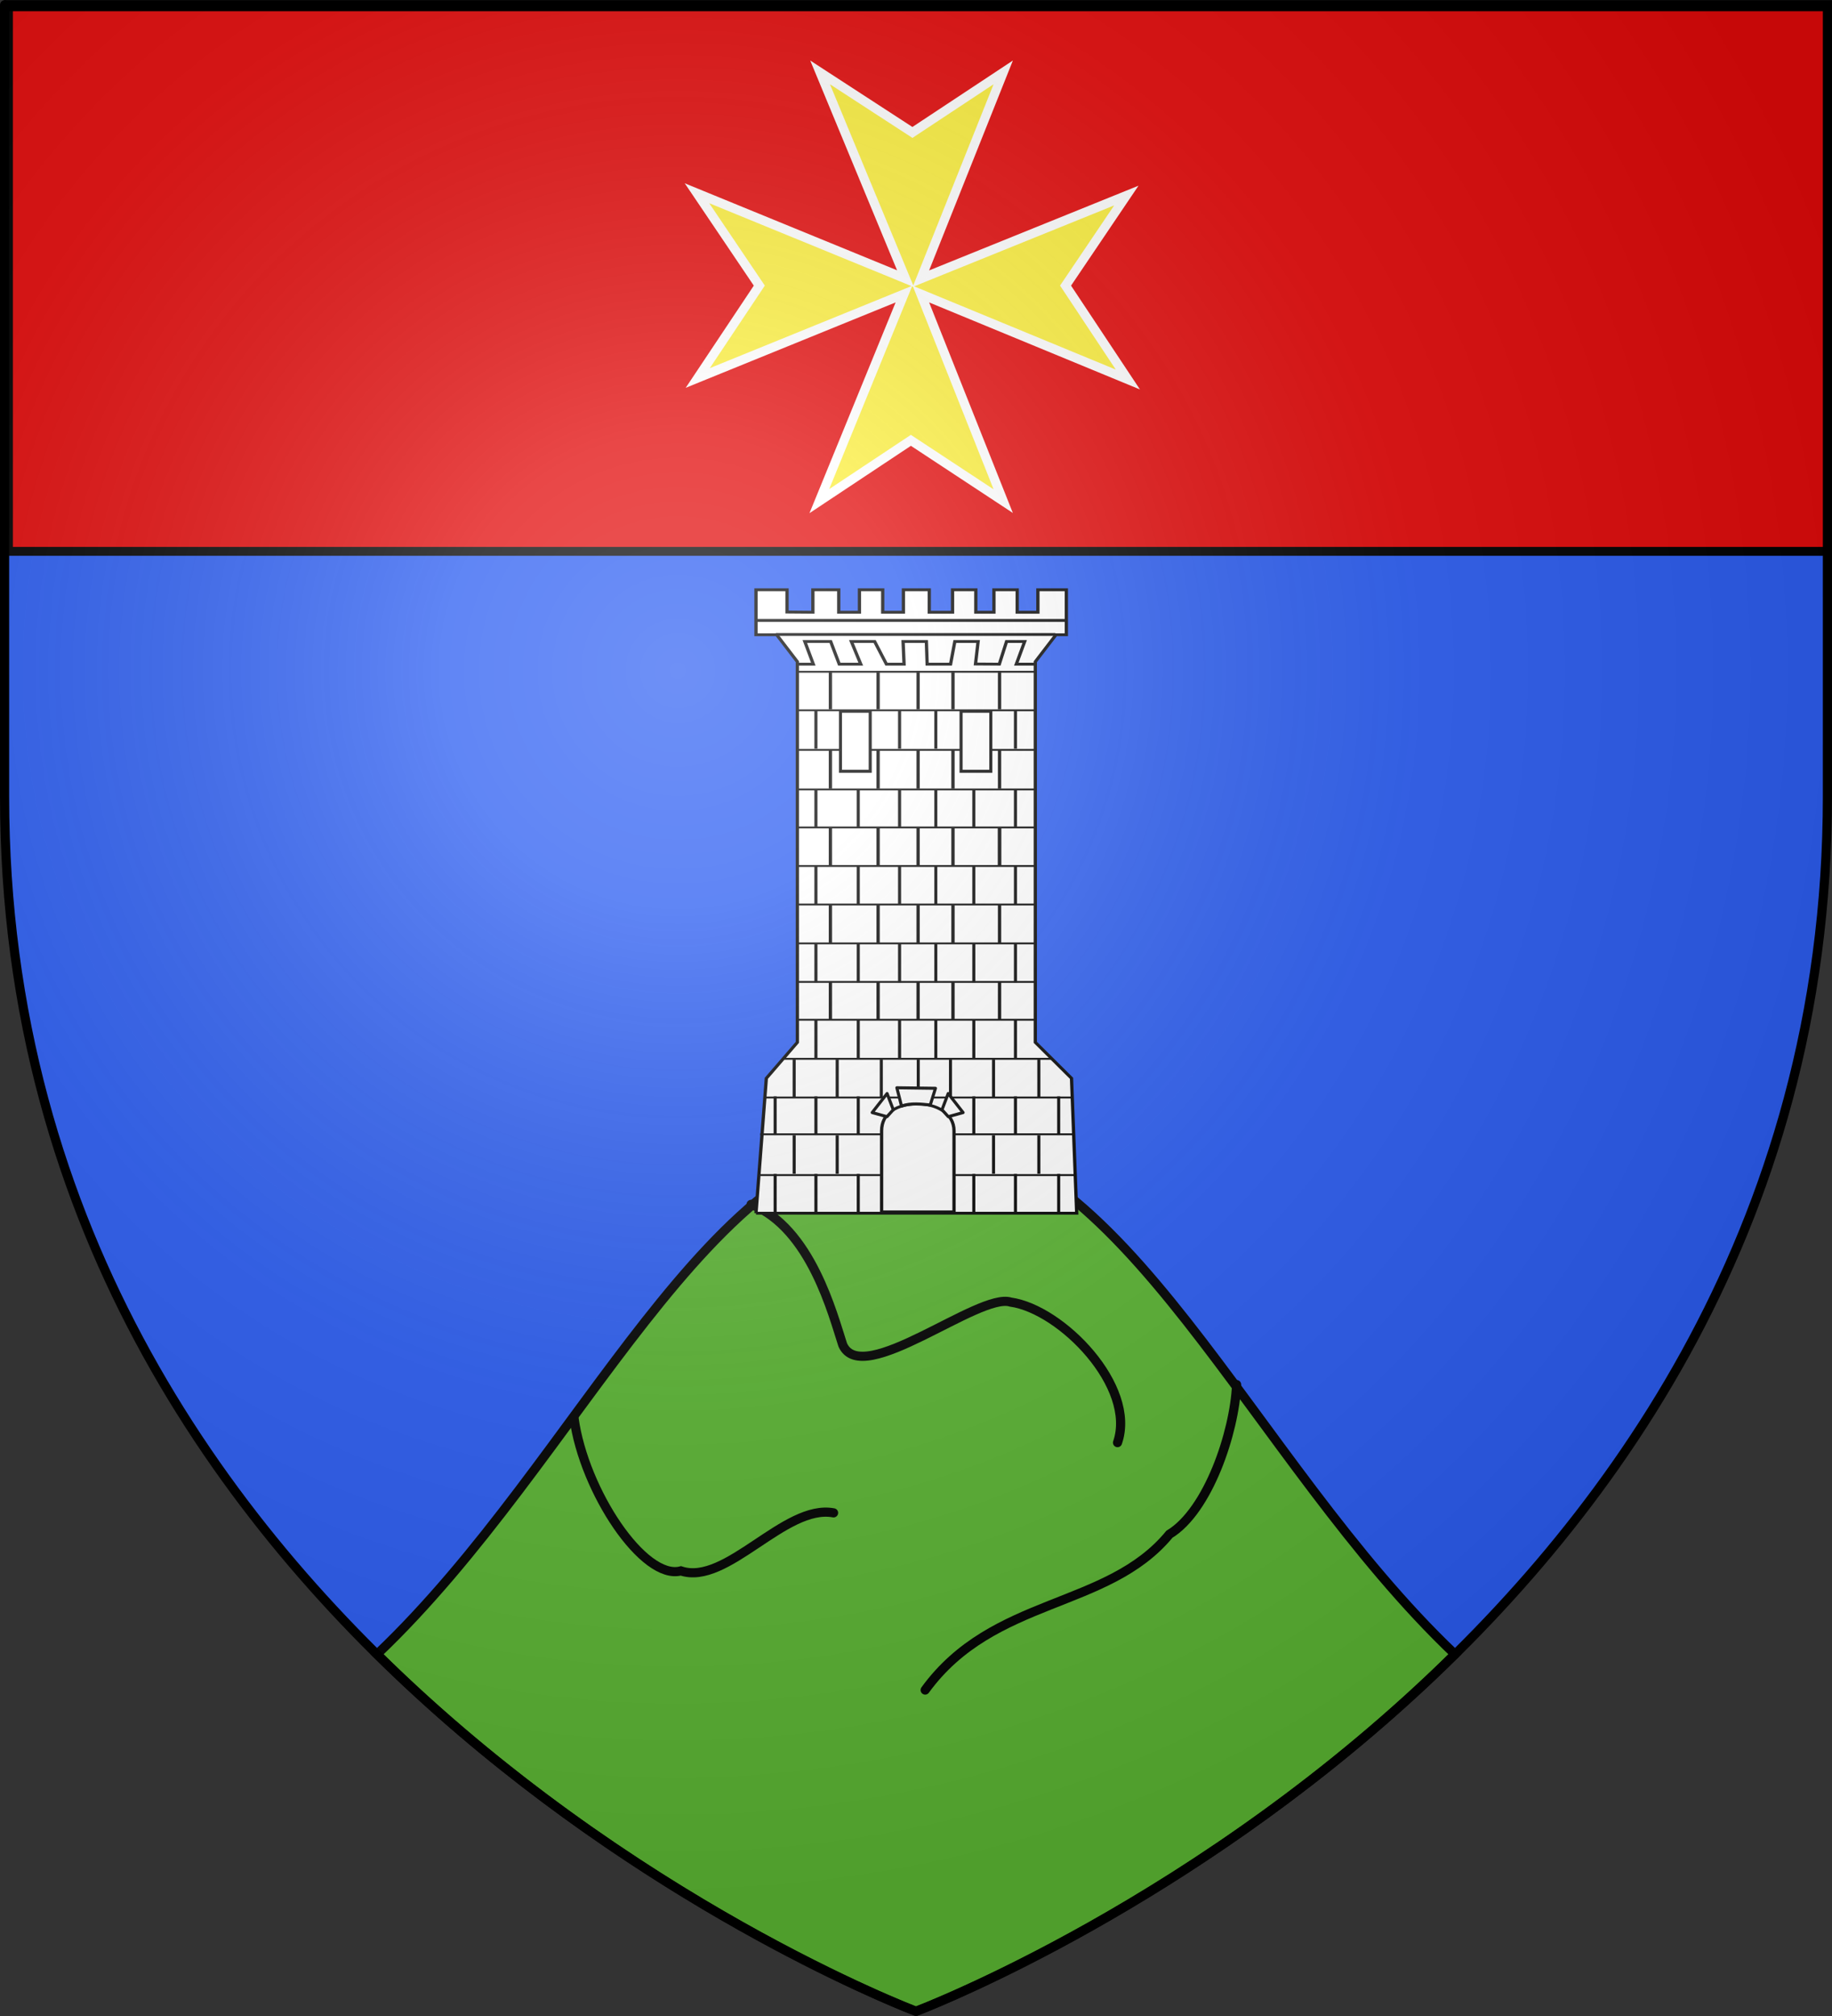 <?xml version="1.0" encoding="UTF-8" standalone="no"?>
<svg
   xmlns:dc="http://purl.org/dc/elements/1.1/"
   xmlns:cc="http://creativecommons.org/ns#"
   xmlns:rdf="http://www.w3.org/1999/02/22-rdf-syntax-ns#"
   xmlns:svg="http://www.w3.org/2000/svg"
   xmlns="http://www.w3.org/2000/svg"
   xmlns:xlink="http://www.w3.org/1999/xlink"
   xmlns:sodipodi="http://sodipodi.sourceforge.net/DTD/sodipodi-0.dtd"
   xmlns:inkscape="http://www.inkscape.org/namespaces/inkscape"
   height="660"
   width="600"
   version="1.0"
   id="svg2"
   sodipodi:version="0.32"
   inkscape:version="0.48.2 r9819"
   sodipodi:docname="Blason_ville_fr_Jézeau (65).svg"
   inkscape:export-filename="/Users/olivier/Desktop/Blason Rouge/Blason_Vide_3D.png"
   inkscape:export-xdpi="144"
   inkscape:export-ydpi="144">
  <rect width="100%" height="100%" fill="#333333" stroke="none"/>
  <sodipodi:namedview
     inkscape:window-height="934"
     inkscape:window-width="1280"
     inkscape:pageshadow="2"
     inkscape:pageopacity="0.0"
     guidetolerance="10.0"
     gridtolerance="10.0"
     objecttolerance="10.0"
     borderopacity="1.0"
     bordercolor="#666666"
     pagecolor="#ffffff"
     id="base"
     showgrid="true"
     height="660px"
     inkscape:zoom="1"
     inkscape:cx="270.51422"
     inkscape:cy="327.07636"
     inkscape:window-x="-4"
     inkscape:window-y="-4"
     inkscape:current-layer="layer4"
     inkscape:snap-global="false"
     inkscape:window-maximized="1">
    <inkscape:grid
       type="xygrid"
       id="grid3086" />
  </sodipodi:namedview>
  <desc
     id="desc4">Flag of Canton of Valais (Wallis)</desc>
  <defs
     id="defs6">
    <linearGradient
       id="linearGradient2893">
      <stop
         style="stop-color:white;stop-opacity:0.314;"
         offset="0"
         id="stop2895" />
      <stop
         id="stop2897"
         offset="0.19"
         style="stop-color:white;stop-opacity:0.251;" />
      <stop
         style="stop-color:#6b6b6b;stop-opacity:0.125;"
         offset="0.6"
         id="stop2901" />
      <stop
         style="stop-color:black;stop-opacity:0.125;"
         offset="1"
         id="stop2899" />
    </linearGradient>
    <radialGradient
       inkscape:collect="always"
       xlink:href="#linearGradient2893"
       id="radialGradient3163"
       gradientUnits="userSpaceOnUse"
       gradientTransform="matrix(1.353,0,0,1.349,-77.629,-85.747)"
       cx="221.445"
       cy="226.331"
       fx="221.445"
       fy="226.331"
       r="300" />
    <g
       id="s">
      <g
         id="c">
        <path
           id="t"
           transform="matrix(0.951,0.309,-0.309,0.951,0,-1)"
           d="M 0,0 0,1 0.5,1 0,0 z" />
        <use
           xlink:href="#t"
           height="540"
           width="810"
           y="0"
           x="0"
           id="use2144"
           transform="scale(-1,1)" />
      </g>
      <g
         id="a">
        <use
           xlink:href="#c"
           height="540"
           width="810"
           y="0"
           x="0"
           id="use2147"
           transform="matrix(0.309,0.951,-0.951,0.309,0,0)" />
        <use
           xlink:href="#c"
           height="540"
           width="810"
           y="0"
           x="0"
           id="use2149"
           transform="matrix(-0.809,0.588,-0.588,-0.809,0,0)" />
      </g>
      <use
         xlink:href="#a"
         height="540"
         width="810"
         y="0"
         x="0"
         id="use2151"
         transform="scale(-1,1)" />
    </g>
  </defs>
  <g
     inkscape:groupmode="layer"
     id="layer3"
     inkscape:label="Fond écu"
     style="display:inline"
     sodipodi:insensitive="true">
    <path
       id="path2855"
       style="fill:#2b5df2;fill-opacity:1;fill-rule:evenodd;stroke:none"
       d="m 300,658.5 c 0,0 298.5,-112.32 298.5,-397.772 0,-285.452 0,-258.552 0,-258.552 l -597,0 0,258.552 C 1.5,546.18 300,658.5 300,658.5 z"
       sodipodi:nodetypes="cccccc"
       inkscape:connector-curvature="0" />
    <g
       style="fill:#e20909;display:inline"
       inkscape:label="chef"
       id="layer5"
       transform="translate(1.235,-0.618)">
      <rect
         y="2.114"
         x="1.532"
         height="179.009"
         width="596.466"
         id="rect2230"
         style="fill:#e20909;fill-opacity:1;fill-rule:nonzero;stroke:#000000;stroke-width:2.902;stroke-miterlimit:4;stroke-opacity:1;stroke-dasharray:none" />
    </g>
  </g>
  <g
     inkscape:groupmode="layer"
     id="layer4"
     inkscape:label="Meubles"
     sodipodi:insensitive="true">
    <g
       id="g3103"
       transform="translate(0,0.281)"
       style="stroke-width:3;stroke-miterlimit:4;stroke-dasharray:none">
      <g
         transform="matrix(0.792,0,0,0.792,876.975,-240.699)"
         id="g3199"
         style="fill:#000000;stroke:#313131;stroke-width:3.788;stroke-miterlimit:4;stroke-dasharray:none">
        <g
           transform="translate(-446.848,-77.75)"
           id="g2836"
           style="stroke-width:3.788;stroke-miterlimit:4;stroke-dasharray:none" />
      </g>
      <g
         inkscape:label="Meubles"
         id="layer6"
         style="stroke-width:3;stroke-miterlimit:4;stroke-dasharray:none" />
      <g
         id="g3770"
         style="stroke-width:3;stroke-miterlimit:4;stroke-dasharray:none">
        <path
           inkscape:connector-curvature="0"
           style="fill:#5ab532;stroke:#000000;stroke-width:3;stroke-linecap:butt;stroke-linejoin:miter;stroke-miterlimit:4;stroke-opacity:1;stroke-dasharray:none"
           id="path11856"
           d="m 300,371.281 c -68.42,0 -109.22,106.042 -176.5,170 82.501,81.49 176.5,116.875 176.5,116.875 0,0 93.999,-35.385 176.5,-116.875 -67.28,-63.958 -108.08,-170 -176.5,-170 z" />
        <path
           style="fill:none;stroke:#000000;stroke-width:3;stroke-linecap:round;stroke-linejoin:miter;stroke-miterlimit:4;stroke-opacity:1;stroke-dasharray:none"
           d="m 188,464 c 3.265,23.861 22.847,53.25 35,50 15,5 34,-22 50,-19"
           id="path3764"
           inkscape:connector-curvature="0"
           sodipodi:nodetypes="ccc" />
        <path
           style="fill:none;stroke:#000000;stroke-width:3;stroke-linecap:round;stroke-linejoin:miter;stroke-miterlimit:4;stroke-opacity:1;stroke-dasharray:none"
           d="m 245,394 c 19.582,7.693 26.828,36.343 30,46 6.333,14.333 44.667,-17.333 55,-14 16.667,2.333 41.333,27.667 35,46"
           id="path3766"
           inkscape:connector-curvature="0"
           sodipodi:nodetypes="cccc"
           transform="translate(1,0)" />
        <path
           style="fill:none;stroke:#000000;stroke-width:3;stroke-linecap:round;stroke-linejoin:miter;stroke-miterlimit:4;stroke-opacity:1;stroke-dasharray:none"
           d="m 405,453 c -0.667,15.667 -9.333,41.333 -22,49 -20.333,24.667 -57.667,20.333 -80,51"
           id="path3768"
           inkscape:connector-curvature="0"
           sodipodi:nodetypes="ccc" />
      </g>
    </g>
    <g
       id="layer1-4"
       inkscape:label="Meubles"
       transform="matrix(0.371,0,0,0.371,158.149,102.978)"
       style="stroke-width:2.697;stroke-miterlimit:4;stroke-dasharray:none">
      <g
         transform="matrix(1.427,0,0,1.24,-40.222,112.9)"
         style="fill:#ffffff;stroke-width:2.028;stroke-miterlimit:4;stroke-dasharray:none;display:inline"
         inkscape:label="Fond écu"
         id="g6291" />
      <g
         transform="matrix(1.427,0,0,1.24,-40.222,112.9)"
         style="fill:#ffffff;stroke-width:2.028;stroke-miterlimit:4;stroke-dasharray:none;display:inline"
         inkscape:label="Meubles"
         id="g6293">
        <g
           transform="translate(4.49,51.63)"
           id="g2030"
           style="fill:#ffffff;stroke-width:2.028;stroke-miterlimit:4;stroke-dasharray:none">
          <path
             inkscape:connector-curvature="0"
             style="fill:#ffffff;fill-opacity:1;fill-rule:evenodd;stroke:#000000;stroke-width:2.028;stroke-linecap:butt;stroke-linejoin:miter;stroke-miterlimit:4;stroke-opacity:1;stroke-dasharray:none;display:inline"
             d="m 192.646,496.84 6.4,-96 19.2,-25.6 0,-270.857 -12.8,-19.2 -12.8,0 0,-32 19.2,0 0,15.833 c 6.4,0 9.6,0.167 16,0.167 l 0,-16 16,0 0,16 12.8,0 0,-16 14.4,0 0,16 12.8,0 0,-16 16,0 0,16 14.4,0 0,-16 14.4,0 0,16 11.2,0 0,-16 14.4,0 0,16 12.8,0 0,-16 17.6,0 0,32 -6.4,0 -12.8,19.2 0,270.857 22.4,25.6 3.2,96 -198.4,0 z"
             id="path3312"
             sodipodi:nodetypes="ccccccccccccccccccccccccccccccccccccccc" />
          <path
             inkscape:connector-curvature="0"
             style="fill:#ffffff;stroke:#000000;stroke-width:2.028;stroke-linecap:butt;stroke-linejoin:miter;stroke-miterlimit:4;stroke-opacity:1;stroke-dasharray:none;display:inline"
             d="m 218.373,106.117 9.722,0 L 222.851,90 l 16,0 5.316,16.117 13.294,0 L 251.651,90 l 14.4,0 7.283,16.117 10.913,0 L 283.651,90 l 14.4,0 0.481,16.117 14.484,0 L 315.651,90 l 14.4,0 -1.6,16 14.724,0.117 L 347.651,90 l 11.2,0 -5.16,16.117 11.309,0 0,0"
             id="path4214" />
          <path
             inkscape:connector-curvature="0"
             style="fill:#ffffff;stroke:#000000;stroke-width:2.028;stroke-linecap:butt;stroke-linejoin:miter;stroke-miterlimit:4;stroke-opacity:1;stroke-dasharray:none;display:inline"
             d="m 205,85 172.8,0"
             id="path3241" />
          <path
             inkscape:connector-curvature="0"
             style="fill:#ffffff;stroke:#000000;stroke-width:2.028;stroke-linecap:butt;stroke-linejoin:miter;stroke-miterlimit:4;stroke-opacity:1;stroke-dasharray:none;display:inline"
             d="m 193,75 192,0 0,0 0,0"
             id="path2266" />
          <g
             id="g3505"
             transform="translate(-716.136,-189.752)"
             style="fill:#ffffff;stroke-width:2.028;stroke-miterlimit:4;stroke-dasharray:none" />
        </g>
      </g>
      <g
         transform="matrix(1.427,0,0,1.24,-40.222,112.9)"
         style="fill:#ffffff;stroke-width:2.028;stroke-miterlimit:4;stroke-dasharray:none;display:inline"
         inkscape:label="Reflet final"
         id="g6427" />
      <g
         transform="matrix(1.427,0,0,1.24,-40.222,112.9)"
         inkscape:label="Contour final"
         id="g6429"
         style="fill:#ffffff;stroke-width:2.028;stroke-miterlimit:4;stroke-dasharray:none" />
      <use
         height="1052.362"
         width="744.094"
         transform="translate(0,-36)"
         id="use5380"
         xlink:href="#path4866"
         y="0"
         x="0"
         style="stroke-width:2.697;stroke-miterlimit:4;stroke-dasharray:none" />
      <path
         transform="matrix(2.617,0,0,1,-393.696,7)"
         sodipodi:nodetypes="cc"
         inkscape:connector-curvature="0"
         id="path4866"
         d="m 244,752.362 106,0"
         style="fill:none;stroke:#000000;stroke-width:1.667;stroke-linecap:butt;stroke-linejoin:miter;stroke-miterlimit:4;stroke-opacity:1;stroke-dasharray:none" />
      <path
         sodipodi:nodetypes="cc"
         inkscape:connector-curvature="0"
         id="path5384"
         d="m 258,758.362 0,34"
         style="fill:none;stroke:#000000;stroke-width:2.697;stroke-linecap:butt;stroke-linejoin:miter;stroke-miterlimit:4;stroke-opacity:1;stroke-dasharray:none" />
      <use
         height="1052.362"
         width="744.094"
         transform="translate(36,0)"
         id="use5386"
         xlink:href="#path5384"
         y="0"
         x="0"
         style="stroke-width:2.697;stroke-miterlimit:4;stroke-dasharray:none" />
      <use
         height="1052.362"
         width="744.094"
         transform="translate(37.382,0)"
         id="use5388"
         xlink:href="#use5386"
         y="0"
         x="0"
         style="stroke-width:2.697;stroke-miterlimit:4;stroke-dasharray:none" />
      <use
         height="1052.362"
         width="744.094"
         transform="translate(102,0)"
         id="use5390"
         xlink:href="#use5388"
         y="0"
         x="0"
         style="stroke-width:2.697;stroke-miterlimit:4;stroke-dasharray:none" />
      <use
         height="1052.362"
         width="744.094"
         transform="translate(36.765,0)"
         id="use5392"
         xlink:href="#use5390"
         y="0"
         x="0"
         style="stroke-width:2.697;stroke-miterlimit:4;stroke-dasharray:none" />
      <use
         height="1052.362"
         width="744.094"
         transform="translate(38.157,0)"
         id="use5394"
         xlink:href="#use5392"
         y="0"
         x="0"
         style="stroke-width:2.697;stroke-miterlimit:4;stroke-dasharray:none" />
      <use
         height="1052.362"
         width="744.094"
         transform="translate(-17.512,-34.157)"
         id="use5396"
         xlink:href="#use5394"
         y="0"
         x="0"
         style="stroke-width:2.697;stroke-miterlimit:4;stroke-dasharray:none" />
      <use
         height="1052.362"
         width="744.094"
         transform="translate(-40,0)"
         id="use5398"
         xlink:href="#use5396"
         y="0"
         x="0"
         style="stroke-width:2.697;stroke-miterlimit:4;stroke-dasharray:none" />
      <use
         height="1052.362"
         width="744.094"
         transform="translate(-138,0)"
         id="use5400"
         xlink:href="#use5398"
         y="0"
         x="0"
         style="stroke-width:2.697;stroke-miterlimit:4;stroke-dasharray:none" />
      <use
         height="1052.362"
         width="744.094"
         transform="translate(-38,0)"
         id="use5402"
         xlink:href="#use5400"
         y="0"
         x="0"
         style="stroke-width:2.697;stroke-miterlimit:4;stroke-dasharray:none" />
      <use
         height="1052.362"
         width="744.094"
         transform="translate(0,-68.461)"
         id="use5404"
         xlink:href="#path5384"
         y="0"
         x="0"
         style="stroke-width:2.697;stroke-miterlimit:4;stroke-dasharray:none" />
      <use
         height="1052.362"
         width="744.094"
         transform="translate(0,-68.461)"
         id="use5406"
         xlink:href="#use5386"
         y="0"
         x="0"
         style="stroke-width:2.697;stroke-miterlimit:4;stroke-dasharray:none" />
      <use
         height="1052.362"
         width="744.094"
         transform="translate(0,-68.461)"
         id="use5408"
         xlink:href="#use5388"
         y="0"
         x="0"
         style="stroke-width:2.697;stroke-miterlimit:4;stroke-dasharray:none" />
      <use
         height="1052.362"
         width="744.094"
         transform="translate(0,-68.461)"
         id="use5410"
         xlink:href="#use5390"
         y="0"
         x="0"
         style="stroke-width:2.697;stroke-miterlimit:4;stroke-dasharray:none" />
      <use
         height="1052.362"
         width="744.094"
         transform="translate(0,-68.461)"
         id="use5412"
         xlink:href="#use5392"
         y="0"
         x="0"
         style="stroke-width:2.697;stroke-miterlimit:4;stroke-dasharray:none" />
      <use
         height="1052.362"
         width="744.094"
         transform="translate(0,-68.461)"
         id="use5414"
         xlink:href="#use5394"
         y="0"
         x="0"
         style="stroke-width:2.697;stroke-miterlimit:4;stroke-dasharray:none" />
      <use
         height="1052.362"
         width="744.094"
         transform="translate(0,-66.922)"
         id="use5416"
         xlink:href="#use5396"
         y="0"
         x="0"
         style="stroke-width:2.697;stroke-miterlimit:4;stroke-dasharray:none" />
      <use
         height="1052.362"
         width="744.094"
         transform="translate(0,-66.922)"
         id="use5418"
         xlink:href="#use5398"
         y="0"
         x="0"
         style="stroke-width:2.697;stroke-miterlimit:4;stroke-dasharray:none" />
      <use
         height="1052.362"
         width="744.094"
         transform="translate(0,-66.922)"
         id="use5420"
         xlink:href="#use5400"
         y="0"
         x="0"
         style="stroke-width:2.697;stroke-miterlimit:4;stroke-dasharray:none" />
      <use
         height="1052.362"
         width="744.094"
         transform="translate(0,-66.922)"
         id="use5422"
         xlink:href="#use5402"
         y="0"
         x="0"
         style="stroke-width:2.697;stroke-miterlimit:4;stroke-dasharray:none" />
      <use
         height="1052.362"
         width="744.094"
         transform="matrix(0.979,0,0,1,9.375,-32.461)"
         id="use5424"
         xlink:href="#use5380"
         y="0"
         x="0"
         style="stroke-width:2.726;stroke-miterlimit:4;stroke-dasharray:none" />
      <use
         height="1052.362"
         width="744.094"
         transform="matrix(0.872,0,0,1,48.805,-34.147)"
         id="use5426"
         xlink:href="#use5424"
         y="0"
         x="0"
         style="stroke-width:2.888;stroke-miterlimit:4;stroke-dasharray:none" />
      <use
         height="1052.362"
         width="744.094"
         transform="translate(38.922,0)"
         id="use5428"
         xlink:href="#use5420"
         y="0"
         x="0"
         style="stroke-width:2.697;stroke-miterlimit:4;stroke-dasharray:none" />
      <use
         height="1052.362"
         width="744.094"
         transform="translate(32.627,0)"
         id="use5430"
         xlink:href="#use5428"
         y="0"
         x="0"
         style="stroke-width:2.697;stroke-miterlimit:4;stroke-dasharray:none" />
      <use
         height="1052.362"
         width="744.094"
         transform="translate(28.452,0)"
         id="use5432"
         xlink:href="#use5430"
         y="0"
         x="0"
         style="stroke-width:2.697;stroke-miterlimit:4;stroke-dasharray:none" />
      <use
         height="1052.362"
         width="744.094"
         transform="translate(0,-68)"
         id="use5434"
         xlink:href="#use5406"
         y="0"
         x="0"
         style="stroke-width:2.697;stroke-miterlimit:4;stroke-dasharray:none" />
      <use
         height="1052.362"
         width="744.094"
         transform="translate(0,-68)"
         id="use5436"
         xlink:href="#use5408"
         y="0"
         x="0"
         style="stroke-width:2.697;stroke-miterlimit:4;stroke-dasharray:none" />
      <use
         height="1052.362"
         width="744.094"
         transform="translate(0,-68)"
         id="use5438"
         xlink:href="#use5410"
         y="0"
         x="0"
         style="stroke-width:2.697;stroke-miterlimit:4;stroke-dasharray:none" />
      <use
         height="1052.362"
         width="744.094"
         transform="translate(0,-68)"
         id="use5440"
         xlink:href="#use5412"
         y="0"
         x="0"
         style="stroke-width:2.697;stroke-miterlimit:4;stroke-dasharray:none" />
      <use
         height="1052.362"
         width="744.094"
         transform="translate(36.461,0)"
         id="use5442"
         xlink:href="#use5436"
         y="0"
         x="0"
         style="stroke-width:2.697;stroke-miterlimit:4;stroke-dasharray:none" />
      <use
         height="1052.362"
         width="744.094"
         transform="translate(32,0)"
         id="use5444"
         xlink:href="#use5442"
         y="0"
         x="0"
         style="stroke-width:2.697;stroke-miterlimit:4;stroke-dasharray:none" />
      <use
         height="1052.362"
         width="744.094"
         transform="matrix(0.886,0,0,1,41.716,-34.461)"
         id="use5446"
         xlink:href="#use5426"
         y="0"
         x="0"
         style="stroke-width:2.865;stroke-miterlimit:4;stroke-dasharray:none" />
      <use
         height="1052.362"
         width="744.094"
         transform="matrix(1.082,0,0,1,-31.653,-68.461)"
         id="use5448"
         xlink:href="#use5418"
         y="0"
         x="0"
         style="stroke-width:2.592;stroke-miterlimit:4;stroke-dasharray:none" />
      <use
         height="1052.362"
         width="744.094"
         transform="matrix(1.082,0,0,1,-31.653,-68.461)"
         id="use5450"
         xlink:href="#use5420"
         y="0"
         x="0"
         style="stroke-width:2.592;stroke-miterlimit:4;stroke-dasharray:none" />
      <use
         height="1052.362"
         width="744.094"
         transform="matrix(1.082,0,0,1,-31.653,-68.461)"
         id="use5452"
         xlink:href="#use5428"
         y="0"
         x="0"
         style="stroke-width:2.592;stroke-miterlimit:4;stroke-dasharray:none" />
      <use
         height="1052.362"
         width="744.094"
         transform="matrix(1.082,0,0,1,-31.653,-68.461)"
         id="use5454"
         xlink:href="#use5430"
         y="0"
         x="0"
         style="stroke-width:2.592;stroke-miterlimit:4;stroke-dasharray:none" />
      <use
         height="1052.362"
         width="744.094"
         transform="matrix(1.082,0,0,1,-31.653,-68.461)"
         id="use5456"
         xlink:href="#use5432"
         y="0"
         x="0"
         style="stroke-width:2.592;stroke-miterlimit:4;stroke-dasharray:none" />
      <use
         height="1052.362"
         width="744.094"
         transform="translate(0,-68.461)"
         id="use5458"
         xlink:href="#use5448"
         y="0"
         x="0"
         style="stroke-width:2.697;stroke-miterlimit:4;stroke-dasharray:none" />
      <use
         height="1052.362"
         width="744.094"
         transform="translate(0,-68.461)"
         id="use5460"
         xlink:href="#use5450"
         y="0"
         x="0"
         style="stroke-width:2.697;stroke-miterlimit:4;stroke-dasharray:none" />
      <use
         height="1052.362"
         width="744.094"
         transform="translate(0,-68.461)"
         id="use5462"
         xlink:href="#use5452"
         y="0"
         x="0"
         style="stroke-width:2.697;stroke-miterlimit:4;stroke-dasharray:none" />
      <use
         height="1052.362"
         width="744.094"
         transform="translate(0,-68.461)"
         id="use5464"
         xlink:href="#use5454"
         y="0"
         x="0"
         style="stroke-width:2.697;stroke-miterlimit:4;stroke-dasharray:none" />
      <use
         height="1052.362"
         width="744.094"
         transform="translate(0,-68.461)"
         id="use5466"
         xlink:href="#use5456"
         y="0"
         x="0"
         style="stroke-width:2.697;stroke-miterlimit:4;stroke-dasharray:none" />
      <use
         height="1052.362"
         width="744.094"
         transform="translate(0,-33.382)"
         id="use5468"
         xlink:href="#use5446"
         y="0"
         x="0"
         style="stroke-width:2.697;stroke-miterlimit:4;stroke-dasharray:none" />
      <use
         height="1052.362"
         width="744.094"
         transform="translate(0,-34)"
         id="use5470"
         xlink:href="#use5468"
         y="0"
         x="0"
         style="stroke-width:2.697;stroke-miterlimit:4;stroke-dasharray:none" />
      <use
         height="1052.362"
         width="744.094"
         transform="translate(0,-66.461)"
         id="use5472"
         xlink:href="#use5434"
         y="0"
         x="0"
         style="stroke-width:2.697;stroke-miterlimit:4;stroke-dasharray:none" />
      <use
         height="1052.362"
         width="744.094"
         transform="translate(0,-66.461)"
         id="use5474"
         xlink:href="#use5436"
         y="0"
         x="0"
         style="stroke-width:2.697;stroke-miterlimit:4;stroke-dasharray:none" />
      <use
         height="1052.362"
         width="744.094"
         transform="translate(0,-66.461)"
         id="use5476"
         xlink:href="#use5438"
         y="0"
         x="0"
         style="stroke-width:2.697;stroke-miterlimit:4;stroke-dasharray:none" />
      <use
         height="1052.362"
         width="744.094"
         transform="translate(0,-66.461)"
         id="use5478"
         xlink:href="#use5440"
         y="0"
         x="0"
         style="stroke-width:2.697;stroke-miterlimit:4;stroke-dasharray:none" />
      <use
         height="1052.362"
         width="744.094"
         transform="translate(0,-66.461)"
         id="use5480"
         xlink:href="#use5442"
         y="0"
         x="0"
         style="stroke-width:2.697;stroke-miterlimit:4;stroke-dasharray:none" />
      <use
         height="1052.362"
         width="744.094"
         transform="translate(0,-66.461)"
         id="use5482"
         xlink:href="#use5444"
         y="0"
         x="0"
         style="stroke-width:2.697;stroke-miterlimit:4;stroke-dasharray:none" />
      <use
         height="1052.362"
         width="744.094"
         transform="translate(0,-68)"
         id="use5484"
         xlink:href="#use5458"
         y="0"
         x="0"
         style="stroke-width:2.697;stroke-miterlimit:4;stroke-dasharray:none" />
      <use
         height="1052.362"
         width="744.094"
         transform="translate(0,-68)"
         id="use5486"
         xlink:href="#use5460"
         y="0"
         x="0"
         style="stroke-width:2.697;stroke-miterlimit:4;stroke-dasharray:none" />
      <use
         height="1052.362"
         width="744.094"
         transform="translate(0,-68)"
         id="use5488"
         xlink:href="#use5462"
         y="0"
         x="0"
         style="stroke-width:2.697;stroke-miterlimit:4;stroke-dasharray:none" />
      <use
         height="1052.362"
         width="744.094"
         transform="translate(0,-68)"
         id="use5490"
         xlink:href="#use5464"
         y="0"
         x="0"
         style="stroke-width:2.697;stroke-miterlimit:4;stroke-dasharray:none" />
      <use
         height="1052.362"
         width="744.094"
         transform="translate(0,-68)"
         id="use5492"
         xlink:href="#use5466"
         y="0"
         x="0"
         style="stroke-width:2.697;stroke-miterlimit:4;stroke-dasharray:none" />
      <use
         height="1052.362"
         width="744.094"
         transform="translate(0,-34.304)"
         id="use5494"
         xlink:href="#use5470"
         y="0"
         x="0"
         style="stroke-width:2.697;stroke-miterlimit:4;stroke-dasharray:none" />
      <use
         height="1052.362"
         width="744.094"
         transform="translate(0,-34)"
         id="use5496"
         xlink:href="#use5494"
         y="0"
         x="0"
         style="stroke-width:2.697;stroke-miterlimit:4;stroke-dasharray:none" />
      <use
         height="1052.362"
         width="744.094"
         transform="translate(0,-34)"
         id="use5498"
         xlink:href="#use5496"
         y="0"
         x="0"
         style="stroke-width:2.697;stroke-miterlimit:4;stroke-dasharray:none" />
      <use
         height="1052.362"
         width="744.094"
         transform="translate(0,-33.539)"
         id="use5500"
         xlink:href="#use5498"
         y="0"
         x="0"
         style="stroke-width:2.697;stroke-miterlimit:4;stroke-dasharray:none" />
      <use
         height="1052.362"
         width="744.094"
         transform="translate(0,-68.922)"
         id="use5502"
         xlink:href="#use5472"
         y="0"
         x="0"
         style="stroke-width:2.697;stroke-miterlimit:4;stroke-dasharray:none" />
      <use
         height="1052.362"
         width="744.094"
         transform="translate(0,-68.922)"
         id="use5504"
         xlink:href="#use5474"
         y="0"
         x="0"
         style="stroke-width:2.697;stroke-miterlimit:4;stroke-dasharray:none" />
      <use
         height="1052.362"
         width="744.094"
         transform="translate(0,-68.922)"
         id="use5506"
         xlink:href="#use5476"
         y="0"
         x="0"
         style="stroke-width:2.697;stroke-miterlimit:4;stroke-dasharray:none" />
      <use
         height="1052.362"
         width="744.094"
         transform="translate(0,-68.922)"
         id="use5508"
         xlink:href="#use5478"
         y="0"
         x="0"
         style="stroke-width:2.697;stroke-miterlimit:4;stroke-dasharray:none" />
      <use
         height="1052.362"
         width="744.094"
         transform="translate(0,-68.922)"
         id="use5510"
         xlink:href="#use5480"
         y="0"
         x="0"
         style="stroke-width:2.697;stroke-miterlimit:4;stroke-dasharray:none" />
      <use
         height="1052.362"
         width="744.094"
         transform="translate(0,-68.922)"
         id="use5512"
         xlink:href="#use5482"
         y="0"
         x="0"
         style="stroke-width:2.697;stroke-miterlimit:4;stroke-dasharray:none" />
      <use
         height="1052.362"
         width="744.094"
         transform="translate(0,-67.382)"
         id="use5514"
         xlink:href="#use5502"
         y="0"
         x="0"
         style="stroke-width:2.697;stroke-miterlimit:4;stroke-dasharray:none" />
      <use
         height="1052.362"
         width="744.094"
         transform="translate(0,-67.382)"
         id="use5516"
         xlink:href="#use5504"
         y="0"
         x="0"
         style="stroke-width:2.697;stroke-miterlimit:4;stroke-dasharray:none" />
      <use
         height="1052.362"
         width="744.094"
         transform="translate(0,-67.382)"
         id="use5518"
         xlink:href="#use5506"
         y="0"
         x="0"
         style="stroke-width:2.697;stroke-miterlimit:4;stroke-dasharray:none" />
      <use
         height="1052.362"
         width="744.094"
         transform="translate(0,-67.382)"
         id="use5520"
         xlink:href="#use5508"
         y="0"
         x="0"
         style="stroke-width:2.697;stroke-miterlimit:4;stroke-dasharray:none" />
      <use
         height="1052.362"
         width="744.094"
         transform="translate(0,-67.382)"
         id="use5522"
         xlink:href="#use5510"
         y="0"
         x="0"
         style="stroke-width:2.697;stroke-miterlimit:4;stroke-dasharray:none" />
      <use
         height="1052.362"
         width="744.094"
         transform="translate(0,-67.382)"
         id="use5524"
         xlink:href="#use5512"
         y="0"
         x="0"
         style="stroke-width:2.697;stroke-miterlimit:4;stroke-dasharray:none" />
      <use
         height="1052.362"
         width="744.094"
         transform="translate(0,-70)"
         id="use5526"
         xlink:href="#use5514"
         y="0"
         x="0"
         style="stroke-width:2.697;stroke-miterlimit:4;stroke-dasharray:none" />
      <use
         height="1052.362"
         width="744.094"
         transform="translate(0,-70)"
         id="use5528"
         xlink:href="#use5516"
         y="0"
         x="0"
         style="stroke-width:2.697;stroke-miterlimit:4;stroke-dasharray:none" />
      <use
         height="1052.362"
         width="744.094"
         transform="translate(0,-70)"
         id="use5530"
         xlink:href="#use5518"
         y="0"
         x="0"
         style="stroke-width:2.697;stroke-miterlimit:4;stroke-dasharray:none" />
      <use
         height="1052.362"
         width="744.094"
         transform="translate(0,-70)"
         id="use5532"
         xlink:href="#use5520"
         y="0"
         x="0"
         style="stroke-width:2.697;stroke-miterlimit:4;stroke-dasharray:none" />
      <use
         height="1052.362"
         width="744.094"
         transform="translate(0,-70)"
         id="use5534"
         xlink:href="#use5522"
         y="0"
         x="0"
         style="stroke-width:2.697;stroke-miterlimit:4;stroke-dasharray:none" />
      <use
         height="1052.362"
         width="744.094"
         transform="translate(0,-70)"
         id="use5536"
         xlink:href="#use5524"
         y="0"
         x="0"
         style="stroke-width:2.697;stroke-miterlimit:4;stroke-dasharray:none" />
      <use
         height="1052.362"
         width="744.094"
         id="use5538"
         xlink:href="#use5484"
         y="0"
         x="0"
         style="stroke-width:2.697;stroke-miterlimit:4;stroke-dasharray:none" />
      <use
         height="1052.362"
         width="744.094"
         transform="translate(0,-68)"
         id="use5540"
         xlink:href="#use5486"
         y="0"
         x="0"
         style="stroke-width:2.697;stroke-miterlimit:4;stroke-dasharray:none" />
      <use
         height="1052.362"
         width="744.094"
         transform="translate(0,-68)"
         id="use5542"
         xlink:href="#use5488"
         y="0"
         x="0"
         style="stroke-width:2.697;stroke-miterlimit:4;stroke-dasharray:none" />
      <use
         height="1052.362"
         width="744.094"
         transform="translate(0,-68)"
         id="use5544"
         xlink:href="#use5490"
         y="0"
         x="0"
         style="stroke-width:2.697;stroke-miterlimit:4;stroke-dasharray:none" />
      <use
         height="1052.362"
         width="744.094"
         transform="translate(0,-68)"
         id="use5546"
         xlink:href="#use5492"
         y="0"
         x="0"
         style="stroke-width:2.697;stroke-miterlimit:4;stroke-dasharray:none" />
      <use
         height="1052.362"
         width="744.094"
         transform="translate(0,-68)"
         id="use5548"
         xlink:href="#use5538"
         y="0"
         x="0"
         style="stroke-width:2.697;stroke-miterlimit:4;stroke-dasharray:none" />
      <use
         height="1052.362"
         width="744.094"
         transform="translate(0,-34.922)"
         id="use5550"
         xlink:href="#use5500"
         y="0"
         x="0"
         style="stroke-width:2.697;stroke-miterlimit:4;stroke-dasharray:none" />
      <use
         height="1052.362"
         width="744.094"
         transform="translate(0,-34.922)"
         id="use5552"
         xlink:href="#use5550"
         y="0"
         x="0"
         style="stroke-width:2.697;stroke-miterlimit:4;stroke-dasharray:none" />
      <use
         height="1052.362"
         width="744.094"
         transform="translate(0,-34)"
         id="use5554"
         xlink:href="#use5552"
         y="0"
         x="0"
         style="stroke-width:2.697;stroke-miterlimit:4;stroke-dasharray:none" />
      <use
         height="1052.362"
         width="744.094"
         transform="translate(0,-70)"
         id="use5556"
         xlink:href="#use5540"
         y="0"
         x="0"
         style="stroke-width:2.697;stroke-miterlimit:4;stroke-dasharray:none" />
      <use
         height="1052.362"
         width="744.094"
         transform="translate(0,-70)"
         id="use5558"
         xlink:href="#use5542"
         y="0"
         x="0"
         style="stroke-width:2.697;stroke-miterlimit:4;stroke-dasharray:none" />
      <use
         height="1052.362"
         width="744.094"
         transform="translate(0,-70)"
         id="use5560"
         xlink:href="#use5544"
         y="0"
         x="0"
         style="stroke-width:2.697;stroke-miterlimit:4;stroke-dasharray:none" />
      <use
         height="1052.362"
         width="744.094"
         transform="translate(0,-70)"
         id="use5562"
         xlink:href="#use5546"
         y="0"
         x="0"
         style="stroke-width:2.697;stroke-miterlimit:4;stroke-dasharray:none" />
      <use
         height="1052.362"
         width="744.094"
         transform="translate(0,-70)"
         id="use5564"
         xlink:href="#use5548"
         y="0"
         x="0"
         style="stroke-width:2.697;stroke-miterlimit:4;stroke-dasharray:none" />
      <rect
         transform="translate(0,1.382)"
         ry="0"
         y="348.676"
         x="315.668"
         height="52.995"
         width="26.267"
         id="rect5580"
         style="fill:#ffffff;fill-rule:evenodd;stroke:#000000;stroke-width:2.697;stroke-linecap:butt;stroke-linejoin:miter;stroke-miterlimit:4;stroke-opacity:1;stroke-dasharray:none" />
      <use
         height="1052.362"
         width="744.094"
         transform="translate(106.461,0)"
         id="use5582"
         xlink:href="#rect5580"
         y="0"
         x="0"
         style="stroke-width:2.697;stroke-miterlimit:4;stroke-dasharray:none" />
      <path
         transform="matrix(1.427,0,0,1.24,-32.521,175.719)"
         inkscape:connector-curvature="0"
         style="fill:#ffffff;fill-opacity:1;fill-rule:evenodd;stroke:#000000;stroke-width:2.028;stroke-linecap:butt;stroke-linejoin:miter;stroke-miterlimit:4;stroke-opacity:1;stroke-dasharray:none;display:inline"
         d="m 269.446,496.84 c 0,0 0,-38.4 0,-57.6 0,-12.8 9.6,-19.2 22.4,-19.2 11.2,0 22.4,6.4 22.4,19.2 0,19.2 0,57.6 0,57.6 l -44.8,0 z"
         id="path6185"
         sodipodi:nodetypes="cczccc" />
      <path
         sodipodi:nodetypes="ccccc"
         inkscape:connector-curvature="0"
         id="path5602"
         d="m 369.585,698.445 -4.147,-16.129 34.101,0.461 -4.608,14.747 c -7.834,-0.768 -17.051,-1.997 -25.346,0.922 z"
         style="fill:#ffffff;stroke:#000000;stroke-width:2.697;stroke-linecap:butt;stroke-linejoin:round;stroke-miterlimit:4;stroke-opacity:1;stroke-dasharray:none" />
      <path
         sodipodi:nodetypes="ccccc"
         transform="matrix(0.992,0.13,-0.13,0.992,99.817,-43.057)"
         inkscape:connector-curvature="0"
         id="path5604"
         d="m 356.84,703.984 -7.262,-13.463 -10.86,18.365 13.414,1.899 z"
         style="fill:#ffffff;stroke:#000000;stroke-width:2.697;stroke-linecap:butt;stroke-linejoin:round;stroke-miterlimit:4;stroke-opacity:1;stroke-dasharray:none" />
      <use
         height="1052.362"
         width="744.094"
         transform="matrix(-1,0,0,1,767.594,0)"
         id="use5606"
         xlink:href="#path5604"
         y="0"
         x="0"
         style="stroke-width:2.697;stroke-miterlimit:4;stroke-dasharray:none" />
    </g>
    <g
       inkscape:label="Meubles"
       id="layer1-2"
       transform="matrix(0.252,0,0,0.252,223.23,18.157)"
       style="fill:#fcef3c;fill-opacity:1;stroke:#ffffff;stroke-width:11.892;stroke-miterlimit:4;stroke-opacity:1;stroke-dasharray:none">
      <path
         sodipodi:nodetypes="ccccccccccccccccc"
         inkscape:connector-curvature="0"
         id="path3752"
         d="M 180,22 300,100 418,22 311,290 578,182 499,299 580,421 311,310 418,579 298,500 179,579 289,310 21,419 101,299 20,179 291,290 z"
         style="fill:#fcef3c;fill-opacity:1;stroke:#ffffff;stroke-width:11.892;stroke-linecap:round;stroke-linejoin:miter;stroke-miterlimit:4;stroke-opacity:1;stroke-dasharray:none" />
    </g>
  </g>
  <g
     inkscape:groupmode="layer"
     id="layer2"
     inkscape:label="Reflet final"
     sodipodi:insensitive="true">
    <path
       sodipodi:nodetypes="cccccc"
       d="M 300,658.5 C 300,658.5 598.5,546.18 598.5,260.728 C 598.5,-24.723 598.5,2.176 598.5,2.176 L 1.5,2.176 L 1.5,260.728 C 1.5,546.18 300,658.5 300,658.5 z "
       style="opacity:1;fill:url(#radialGradient3163);fill-opacity:1;fill-rule:evenodd;stroke:none;stroke-width:1px;stroke-linecap:butt;stroke-linejoin:miter;stroke-opacity:1"
       id="path2875"
       inkscape:export-xdpi="144"
       inkscape:export-ydpi="144" />
  </g>
  <g
     inkscape:groupmode="layer"
     id="layer1"
     inkscape:label="Contour final"
     sodipodi:insensitive="true">
    <path
       sodipodi:nodetypes="cccccc"
       d="M 300,658.5 C 300,658.5 1.5,546.18 1.5,260.728 C 1.5,-24.723 1.5,2.176 1.5,2.176 L 598.5,2.176 L 598.5,260.728 C 598.5,546.18 300,658.5 300,658.5 z "
       style="opacity:1;fill:none;fill-opacity:1;fill-rule:evenodd;stroke:#000000;stroke-width:3;stroke-linecap:butt;stroke-linejoin:miter;stroke-miterlimit:4;stroke-dasharray:none;stroke-opacity:1"
       id="path1411"
       inkscape:export-xdpi="144"
       inkscape:export-ydpi="144" />
  </g>
</svg>
